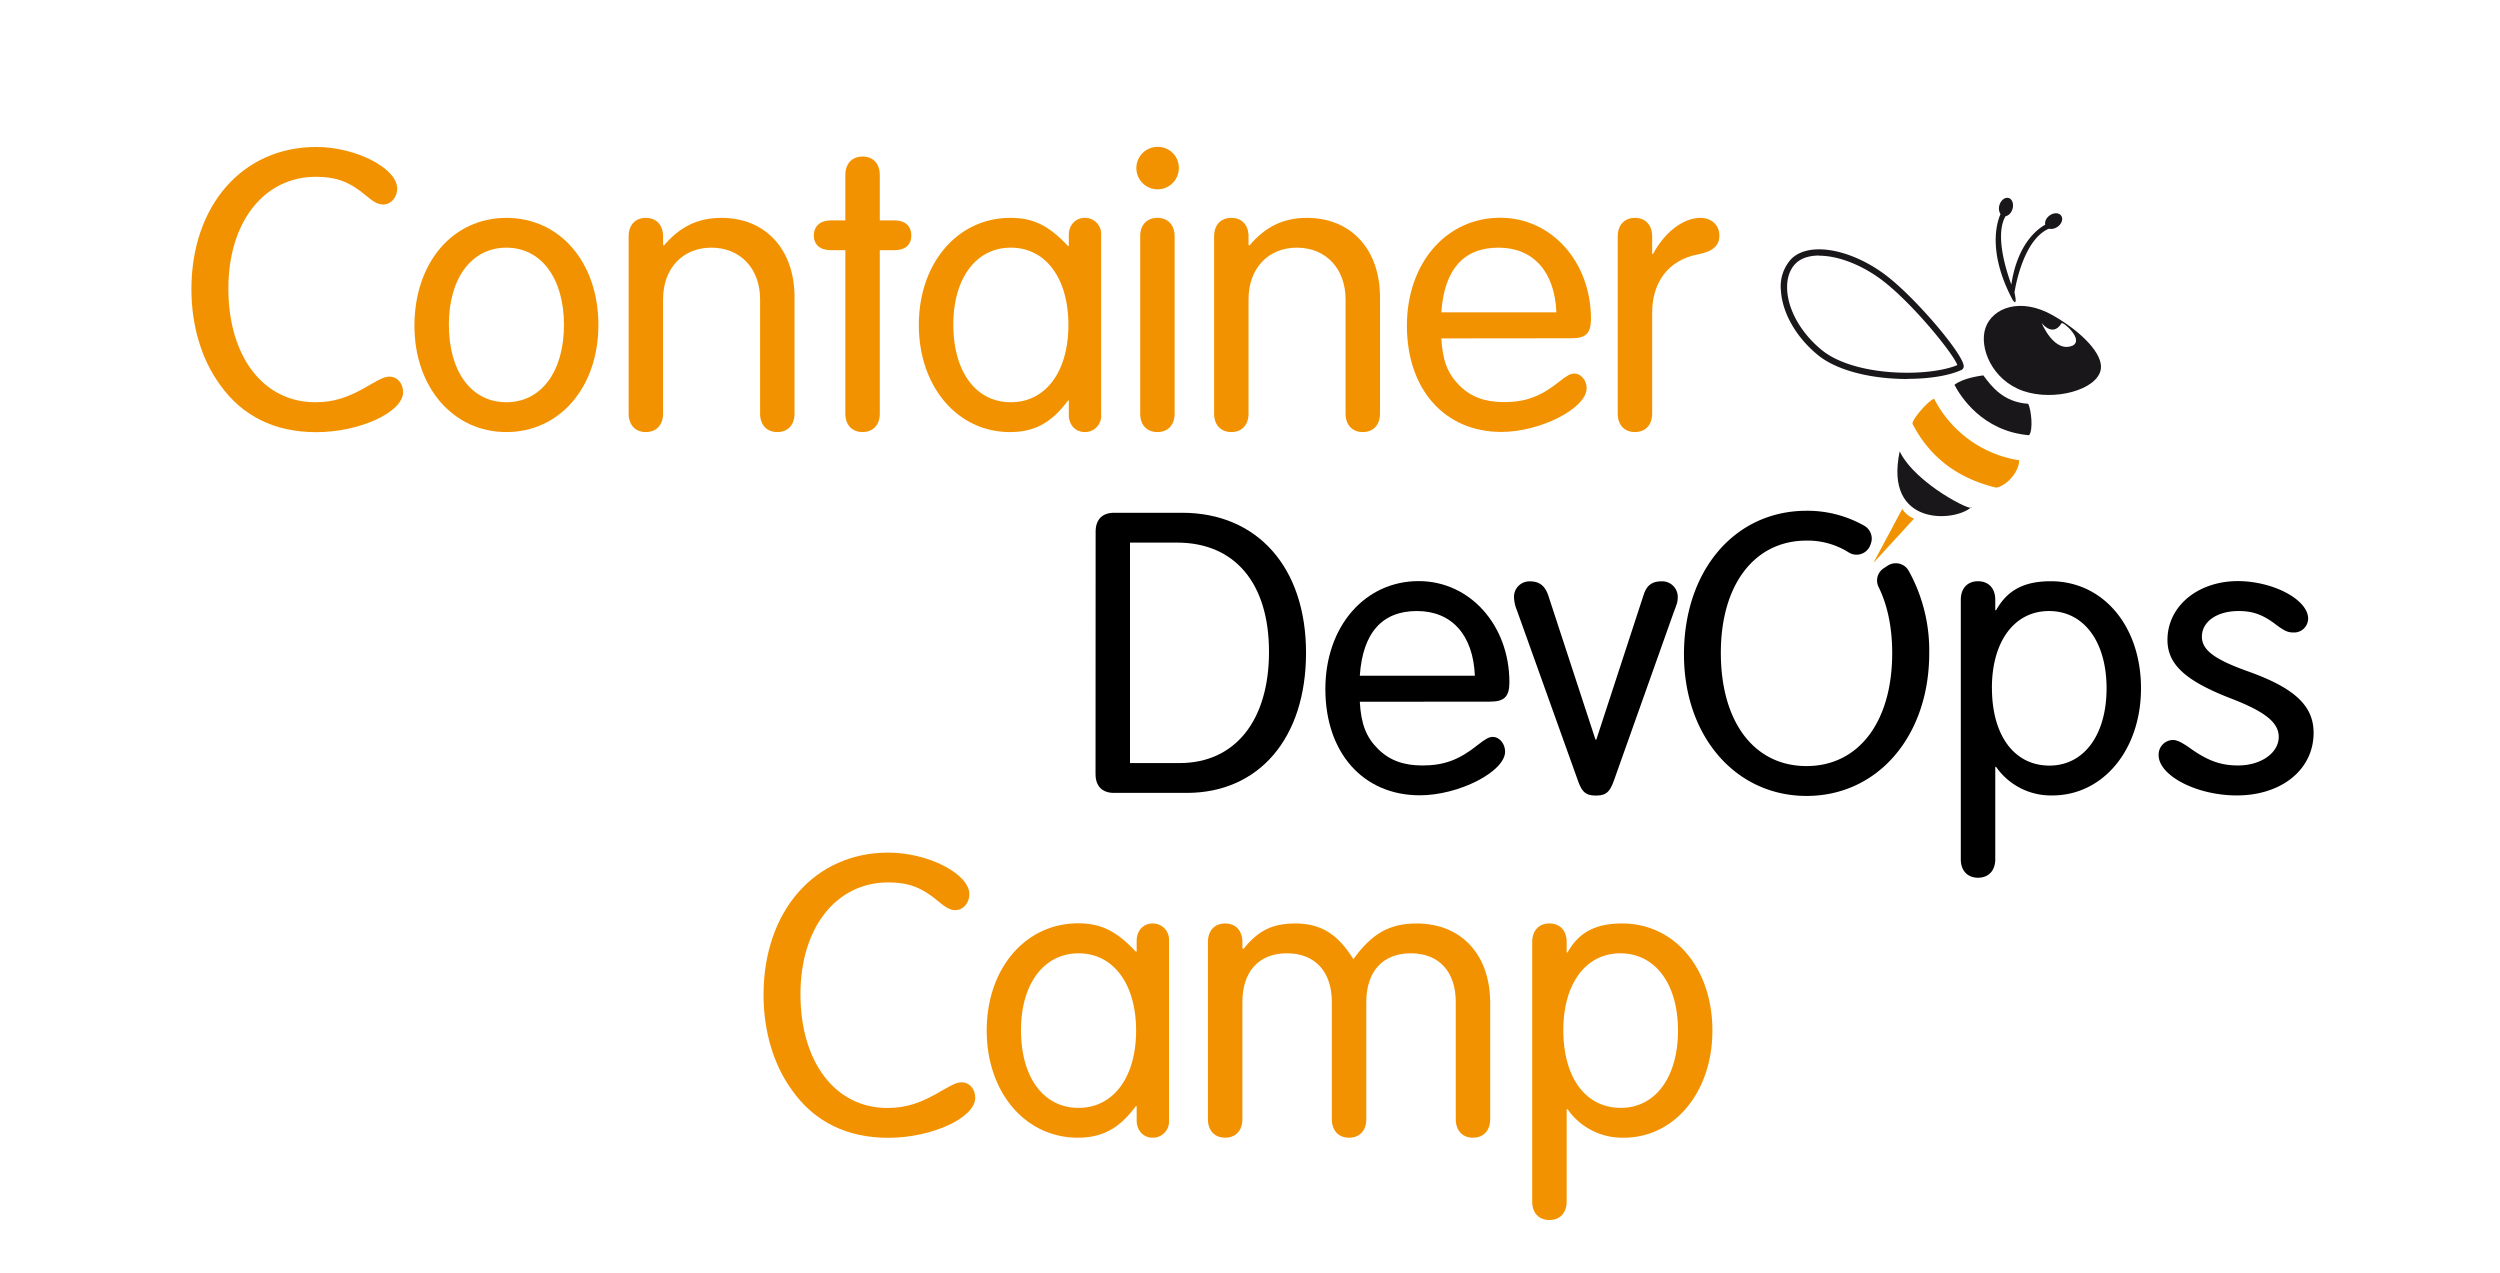 <svg id="Ebene_1" data-name="Ebene 1" xmlns="http://www.w3.org/2000/svg" xmlns:xlink="http://www.w3.org/1999/xlink" viewBox="0 0 750 382"><defs><style>.cls-1{fill:none;}.cls-2{fill:#f39200;}.cls-3{clip-path:url(#clip-path);}.cls-4{clip-path:url(#clip-path-2);}.cls-5{fill:#f19300;}.cls-6{fill:#1a171b;}</style><clipPath id="clip-path"><rect class="cls-1" x="534.25" y="59.33" width="96.06" height="109.58"/></clipPath><clipPath id="clip-path-2"><rect class="cls-1" x="534.25" y="59.33" width="96.06" height="109.58"/></clipPath></defs><title>Container-Devops_Camp</title><path class="cls-2" d="M120.93,117.65c0,6-13,12-26.08,12-12.35,0-22.18-4.79-28.86-14.24-5.54-7.56-8.57-17.77-8.57-28.6,0-25.21,15.37-42.72,37.43-42.72,12,0,24.31,6.43,24.31,12.47,0,2.65-1.89,4.79-4.15,4.79-1.52,0-2.78-.63-5.17-2.64-4.91-4.16-9-5.67-15-5.67C79.22,53,68.51,66.62,68.51,86.53c0,20.41,10.46,34.14,26.08,34.14,5.55,0,10-1.38,16.51-5.29,3.28-1.89,4.41-2.39,5.8-2.39C119.16,113,120.93,115,120.93,117.65Z"/><path class="cls-2" d="M179.52,97.49c0,18.65-11.59,32.13-27.6,32.13s-27.59-13.48-27.59-31.88c0-18.9,11.46-32.38,27.59-32.38S179.52,78.84,179.52,97.49Zm-44.86-.13c0,14.24,6.81,23.31,17.26,23.31s17.27-9.2,17.27-23.18S162.38,74.3,151.92,74.3,134.66,83.5,134.66,97.36Z"/><path class="cls-2" d="M199.17,73.67c4.79-5.67,10.21-8.31,17.27-8.31,13.23,0,21.92,9.45,21.92,23.81v34.9c0,3.41-2,5.55-5.17,5.55s-5.16-2.14-5.16-5.55V89.8c0-9.2-5.92-15.5-14.62-15.5s-14.49,6.3-14.49,15.5v34.27c0,3.41-2,5.55-5.17,5.55s-5.16-2.14-5.16-5.55V70.9c0-3.4,2-5.54,5.16-5.54s5.17,2.14,5.17,5.54v2.52Z"/><path class="cls-2" d="M253.6,52.5c0-3.4,2-5.54,5.17-5.54s5.17,2.14,5.17,5.54V66.11h4.28c3.28,0,5.17,1.64,5.17,4.54s-1.89,4.41-5.17,4.41h-4.28v49c0,3.41-2,5.55-5.17,5.55s-5.17-2.14-5.17-5.55v-49h-4.28c-3.28,0-5.17-1.64-5.17-4.41s1.89-4.54,5.17-4.54h4.28Z"/><path class="cls-2" d="M320.64,70.52c0-3,2-5.16,4.79-5.16a4.83,4.83,0,0,1,4.91,5.16v53.93a4.83,4.83,0,0,1-4.91,5.17c-2.78,0-4.79-2.14-4.79-5.17v-4.28h-.25c-4.92,6.68-10.08,9.45-17.39,9.45-15.75,0-27.35-13.61-27.35-32.13s11.6-32.13,27.47-32.13c6.81,0,11.47,2.26,17.27,8.44h.25ZM286,97.36c0,14.24,6.8,23.31,17.26,23.31s17.26-9.2,17.26-23.18-6.8-23.19-17.26-23.19S286,83.5,286,97.36Z"/><path class="cls-2" d="M353.65,50.49a6.37,6.37,0,1,1-6.43-6.43A6.27,6.27,0,0,1,353.65,50.49Zm-1.26,73.58c0,3.41-2,5.55-5.17,5.55s-5.16-2.14-5.16-5.55V70.9c0-3.4,2-5.54,5.16-5.54s5.17,2.14,5.17,5.54Z"/><path class="cls-2" d="M374.82,73.67c4.78-5.67,10.2-8.31,17.26-8.31,13.23,0,21.92,9.45,21.92,23.81v34.9c0,3.41-2,5.55-5.16,5.55s-5.17-2.14-5.17-5.55V89.8c0-9.2-5.92-15.5-14.61-15.5s-14.5,6.3-14.5,15.5v34.27c0,3.41-2,5.55-5.16,5.55s-5.17-2.14-5.17-5.55V70.9c0-3.4,2-5.54,5.17-5.54s5.16,2.14,5.16,5.54v2.52Z"/><path class="cls-2" d="M432.4,101.52c.38,6.68,1.89,10.58,5.42,14.11s7.81,5,13.35,5c6.43,0,11-1.64,16.64-6.17,2.39-1.89,3.4-2.4,4.53-2.4,1.89,0,3.66,2,3.66,4.41,0,6-13.86,13.11-25.58,13.11-17,0-28.35-12.73-28.35-31.88,0-18.78,11.84-32.38,28-32.38,15.37,0,27.22,13.23,27.22,30.36,0,4.29-1.52,5.8-5.8,5.8Zm34.52-7.81c-.5-12.23-6.93-19.41-17.39-19.41s-16.25,6.55-17.13,19.41Z"/><path class="cls-2" d="M495.9,76.19c3.53-6.55,9.07-10.83,14.24-10.83,3.28,0,5.67,2.14,5.67,5.29s-2,4.79-6.43,5.67c-8.69,1.64-13.86,8.19-13.73,17.89v29.86c0,3.41-2,5.55-5.17,5.55s-5.16-2.14-5.16-5.55V70.9c0-3.4,2-5.54,5.16-5.54s5.17,2.14,5.17,5.54v5.29Z"/><path class="cls-2" d="M292.57,329.34c0,6-13,12-26.08,12-12.35,0-22.18-4.79-28.86-14.24-5.54-7.56-8.57-17.77-8.57-28.61,0-25.2,15.38-42.71,37.43-42.71,12,0,24.32,6.42,24.32,12.47,0,2.65-1.89,4.79-4.16,4.79-1.51,0-2.77-.63-5.17-2.65-4.91-4.15-8.94-5.67-15-5.67-15.63,0-26.34,13.61-26.34,33.52,0,20.42,10.46,34.15,26.09,34.15,5.54,0,9.95-1.39,16.5-5.29,3.28-1.89,4.41-2.4,5.8-2.4C290.81,324.67,292.57,326.69,292.57,329.34Z"/><path class="cls-2" d="M341,282.21c0-3,2-5.17,4.78-5.17a4.84,4.84,0,0,1,4.92,5.17v53.93a4.84,4.84,0,0,1-4.92,5.17c-2.77,0-4.78-2.15-4.78-5.17v-4.28h-.26c-4.91,6.67-10.08,9.45-17.39,9.45-15.75,0-27.34-13.61-27.34-32.14S307.56,277,323.44,277c6.81,0,11.47,2.27,17.26,8.45H341ZM306.3,309.05c0,14.24,6.81,23.31,17.27,23.31s17.26-9.2,17.26-23.19S334,286,323.57,286,306.3,295.19,306.3,309.05Z"/><path class="cls-2" d="M373,284.73c4.41-5.54,8.69-7.69,15.62-7.69,7.56,0,12.73,3.15,17.39,10.71,5.55-7.68,10.84-10.71,19-10.71,13.35,0,22.05,9.33,22.05,23.82v34.9c0,3.4-2,5.55-5.17,5.55s-5.16-2.15-5.16-5.55V300.61c0-9.08-5-14.62-13.49-14.62s-13.35,5.54-13.35,14.62v35.15c0,3.4-2,5.55-5.17,5.55s-5.17-2.15-5.17-5.55V300.61c0-9.08-5-14.62-13.48-14.62s-13.35,5.54-13.35,14.62v35.15c0,3.4-2,5.55-5.17,5.55s-5.17-2.15-5.17-5.55V282.59c0-3.4,2-5.55,5.17-5.55s5.17,2.15,5.17,5.55v1.89Z"/><path class="cls-2" d="M470,360.46c0,3.4-2,5.54-5.17,5.54s-5.17-2.14-5.17-5.54V282.59c0-3.4,2-5.55,5.17-5.55s5.17,2.15,5.17,5.55v3.15h.25c3.4-6.05,8.44-8.7,16.38-8.7,15.75,0,27.09,13.49,27.09,32.13,0,18.4-11.34,32.14-26.59,32.14a20,20,0,0,1-16.88-8.57H470Zm-1-51.41c0,14.24,6.68,23.31,17.26,23.31,10.33,0,17.14-9.2,17.14-23.19S496.56,286,486.11,286,469,295.19,469,309.05Z"/><g id="Biene_RGB" data-name="Biene RGB"><g class="cls-3"><g class="cls-4"><path class="cls-5" d="M570.67,152.69,562,168.9l12.22-13.32a7.28,7.28,0,0,1-3.53-2.89"/><path class="cls-6" d="M572.2,113.7h0c-11.14,0-21.08-2.63-26.6-7C539,101.41,534.69,94,534.28,87.2a12.09,12.09,0,0,1,3-9.4c1.92-2,4.85-3,8.46-3,6.48,0,14.58,3.32,21.14,8.65C576,90.82,589.49,107,589.11,110a1.23,1.23,0,0,1-.7,1c-3.67,1.69-9.57,2.66-16.21,2.66m-26.43-37c-3.1,0-5.56.85-7.12,2.44-1.83,1.88-2.69,4.63-2.49,8,.37,6.24,4.44,13.17,10.61,18.1,5.2,4.14,14.71,6.62,25.43,6.62,6,0,11.54-.85,15-2.29-1-3.07-12.22-17.11-21.44-24.59-6.24-5.07-13.89-8.23-20-8.23"/><path class="cls-6" d="M613.86,68c.66.92,2.22.91,3.47,0s1.71-2.42,1-3.34-2.23-.91-3.48,0-1.7,2.43-1,3.34"/><path class="cls-6" d="M601,64.81c1.08.33,2.32-.63,2.76-2.13s-.09-3-1.17-3.29-2.32.63-2.76,2.12.09,3,1.17,3.3"/><path class="cls-6" d="M600.29,64a2.16,2.16,0,0,1,1.46.72c-3.32,5.4-.08,15.93,1.65,20.65,2.25-15.09,10.91-18.31,10.91-18.31a2.24,2.24,0,0,1,.8,1.36c-8,2.95-10.48,17.5-10.77,19.33h0s1.08,4.54-.52,2.26c-8.83-16.56-3.54-26-3.54-26"/><path class="cls-5" d="M580.25,119.64c-1.44.23-6.72,6.16-6.49,7.53,2.86,5.43,9.16,15.3,25.08,19.12,3-.47,6.84-4.54,6.93-8.2a34.67,34.67,0,0,1-25.52-18.45"/><path class="cls-6" d="M595,112.61c-.85.13-6,.75-8.67,2.84,1.72,3.27,8.27,13.92,22.39,15.12,1.3-1.56.65-7.62-.25-9.43-7.44-.49-11-5.17-13.47-8.53"/><path class="cls-6" d="M569.91,135.42c4.75,9.82,22.42,18.51,21.52,16.7-5,4.58-26.32,5.86-21.52-16.7"/><path class="cls-6" d="M606.91,117.27c9.34,3.25,22.3-.33,23.33-6.47.77-4.55-5.68-11.2-14.28-16.14-9.94-5.7-18.27-2.2-20.3,3.68s1.92,15.66,11.25,18.93m5.54-20.45c-.34-.39,3.25,4.71,6,.17.3-.42,2.09,1.3,2.09,1.3s3.93,3.62,1.46,5.3c-5.7,2.71-9.54-6.77-9.54-6.77"/></g></g></g><path d="M328.69,159.5c0-3.65,2-5.67,5.54-5.67h20.41c22.56,0,37.17,16.38,37.17,42S377.7,237.87,356,237.87h-21.8c-3.53,0-5.54-2-5.54-5.67ZM339,228.92h14.87c16.63,0,26.83-12.72,26.83-33.38s-10.33-32.76-27.59-32.76H339Z"/><path d="M407.94,210.53c.38,6.68,1.89,10.58,5.42,14.11s7.81,5,13.35,5c6.43,0,11-1.64,16.63-6.17,2.4-1.89,3.41-2.4,4.54-2.4,1.89,0,3.65,2,3.65,4.41,0,6-13.86,13.11-25.57,13.11-17,0-28.35-12.73-28.35-31.88,0-18.77,11.84-32.38,28-32.38,15.37,0,27.21,13.23,27.21,30.36,0,4.29-1.51,5.8-5.79,5.8Zm34.52-7.81c-.5-12.22-6.93-19.41-17.39-19.41s-16.25,6.56-17.13,19.41Z"/><path d="M493.11,178.4c.89-2.77,2.52-4,5.3-4a4.66,4.66,0,0,1,4.91,4.79c0,1.13-.13,1.76-1.13,4.28l-18,50.65c-1.26,3.53-2.4,4.54-5.42,4.54s-4.16-1-5.42-4.54l-18.14-50.65-.38-1a11.41,11.41,0,0,1-.63-3.27,4.63,4.63,0,0,1,4.79-4.79c2.77,0,4.41,1.26,5.42,4l14.23,43.47h.26Z"/><path d="M598.58,257.78c0,3.4-2,5.54-5.17,5.54s-5.17-2.14-5.17-5.54V179.91c0-3.4,2-5.54,5.17-5.54s5.17,2.14,5.17,5.54v3.15h.25c3.4-6.05,8.44-8.69,16.38-8.69,15.75,0,27.09,13.48,27.09,32.13,0,18.39-11.34,32.13-26.59,32.13a20,20,0,0,1-16.88-8.57h-.25Zm-1-51.41c0,14.24,6.68,23.31,17.26,23.31,10.33,0,17.13-9.2,17.13-23.18s-6.8-23.19-17.26-23.19S597.57,192.51,597.57,206.37Z"/><path d="M692.44,185.58a4.21,4.21,0,0,1-4.53,4.16c-1.51,0-2.65-.5-5-2.27-3.91-3-6.93-4.16-11.34-4.16-6.43,0-11,3.15-11,7.69,0,4,3.78,6.8,13.6,10.33,14.12,5,19.91,10.33,19.91,18.52,0,11-9.57,18.78-23.06,18.78-12,0-23.43-5.93-23.43-12.1a4.39,4.39,0,0,1,4.28-4.54c1.26,0,2.78.76,5.42,2.65,5.17,3.65,9.07,5,14.11,5,6.93,0,12.22-3.78,12.22-8.57,0-4.28-4-7.56-14.49-11.59-13.6-5.29-18.89-10.21-18.89-17.51,0-10.08,9.07-17.64,21.16-17.64C682,174.37,692.44,179.91,692.44,185.58Z"/><path d="M566.3,169.7l-1.27.84a4.36,4.36,0,0,0-1.47,5.52c2.65,5.36,4.1,12.09,4.1,19.86,0,20.67-10.08,33.9-25.71,33.9s-25.7-13.11-25.7-34c0-20.41,10.08-33.64,25.7-33.64a23.1,23.1,0,0,1,12.65,3.54,4.41,4.41,0,0,0,6.53-2.28l.15-.42a4.44,4.44,0,0,0-2-5.3,34.57,34.57,0,0,0-17.3-4.49c-21.54,0-36.79,17.89-36.79,43.09,0,24.57,15.5,42.46,36.79,42.46s36.79-17.89,36.79-42.84a49.3,49.3,0,0,0-6.17-24.71A4.44,4.44,0,0,0,566.3,169.7Z"/></svg>